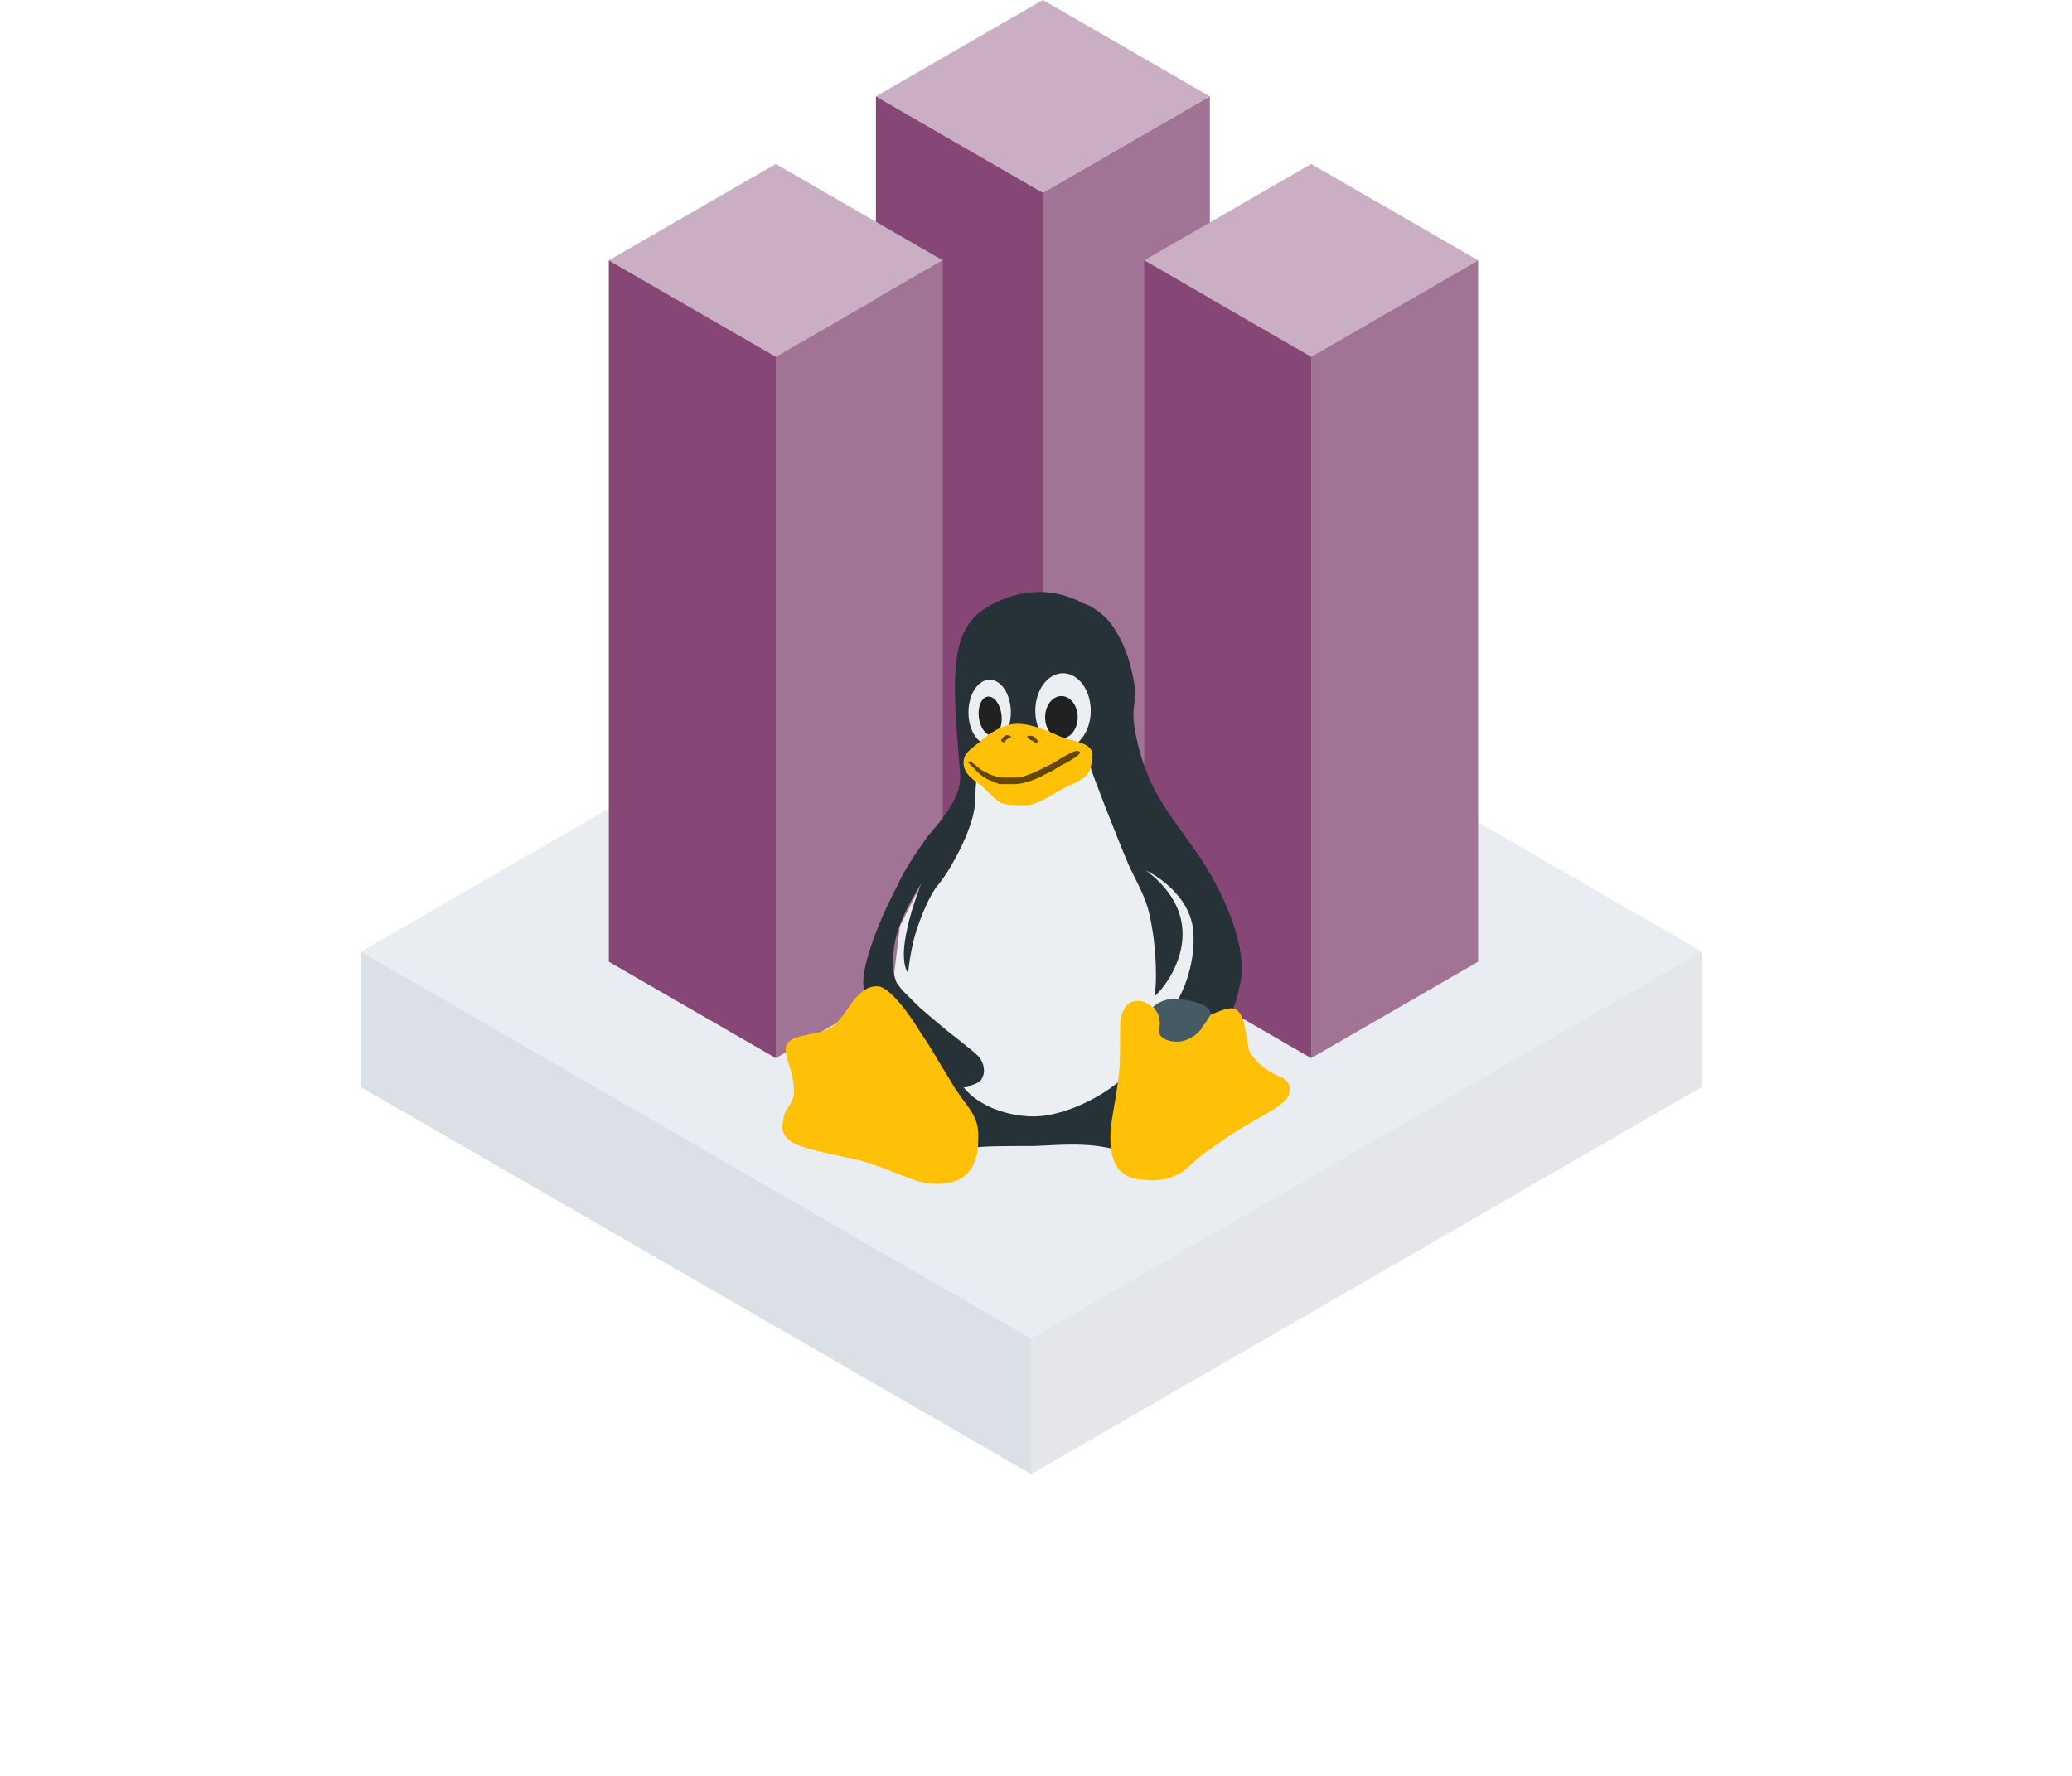 <?xml version="1.0" encoding="UTF-8"?>
<svg width="210px" height="180px" viewBox="0 0 210 180" version="1.1" xmlns="http://www.w3.org/2000/svg" xmlns:xlink="http://www.w3.org/1999/xlink">
    <title>icon-product-vps-xen-l</title>
    <defs>
        <path d="M0,0 L210,0 L210,180 L0,180 L0,0 Z" id="path-1"></path>
    </defs>
    <g id="icon-product-vps-xen-l" stroke="none" fill="none" transform="translate(0, -0)" xlink:href="#path-1">
        <rect id="Rectangle" x="0" y="0" width="210" height="180"></rect>
        <polygon id="Fill-4" fill="#E9EDF2" fill-rule="nonzero" points="36.589 96.455 104.553 135.694 172.515 96.457 104.551 57.217"></polygon>
        <polygon id="Fill-5" fill="#DAE0E5" fill-rule="nonzero" points="36.588 110.195 104.552 149.434 104.552 135.695 58.454 109.08 36.588 96.456"></polygon>
        <polygon id="Fill-6" fill="#E4E6EA" fill-rule="nonzero" points="172.484 110.17 104.52 149.409 104.52 135.67 172.484 96.431"></polygon>
        <polygon id="Fill-7" fill="#CAAEC3" fill-rule="nonzero" points="105.699 0 88.778 9.77 105.699 19.539 122.621 9.77"></polygon>
        <polygon id="Fill-8" fill="#864776" fill-rule="nonzero" points="88.777 80.86 105.699 90.63 105.699 19.539 88.777 9.77"></polygon>
        <polygon id="Fill-9" fill="#A17395" fill-rule="nonzero" points="105.699 90.63 122.621 80.86 122.621 9.77 105.699 19.54"></polygon>
        <polygon id="Fill-10" fill="#CAAEC3" fill-rule="nonzero" points="132.89 36.159 149.812 26.389 132.89 16.619 115.969 26.389"></polygon>
        <polygon id="Fill-11" fill="#864776" fill-rule="nonzero" points="115.968 97.479 132.89 107.249 132.89 36.158 115.968 26.389"></polygon>
        <polygon id="Fill-12" fill="#A17395" fill-rule="nonzero" points="132.89 107.249 149.812 97.479 149.812 26.389 132.89 36.159"></polygon>
        <polygon id="Fill-13" fill="#CAAEC3" fill-rule="nonzero" points="78.626 36.159 95.548 26.389 78.626 16.619 61.705 26.389"></polygon>
        <polygon id="Fill-14" fill="#864776" fill-rule="nonzero" points="61.704 97.479 78.626 107.249 78.626 36.158 61.704 26.389"></polygon>
        <polygon id="Fill-15" fill="#A17395" fill-rule="nonzero" points="78.626 107.249 95.548 97.479 95.548 26.389 78.626 36.159"></polygon>
        <g id="Group" stroke-width="1" fill-rule="evenodd" transform="translate(79.291, 60)">
            <polygon id="Path" fill="#ECEFF1" fill-rule="nonzero" points="18.534 16.996 18.699 20.797 16.055 25.754 11.924 33.851 11.097 40.627 14.072 50.211 20.847 54.012 31.093 54.012 40.677 46.741 44.973 35.339 35.059 23.275 32.249 16.5"></polygon>
            <path d="M41.999,26.415 C39.355,22.614 37.207,20.301 36.05,15.509 C34.893,10.716 36.381,12.038 35.389,7.907 C34.893,5.759 34.067,4.272 33.241,3.115 C32.249,1.958 31.093,1.297 30.432,1.132 C28.944,0.306 25.474,-1.016 21.178,1.297 C16.716,3.611 17.212,8.568 18.038,18.648 C18.038,19.309 17.873,20.136 17.542,20.797 C16.881,22.284 15.724,23.606 14.733,24.763 C13.576,26.415 12.419,28.068 11.593,29.885 C9.61,33.686 7.792,38.478 8.288,40.296 C9.114,40.131 19.525,55.995 19.525,56.325 C20.186,56.16 22.995,56.16 25.474,56.16 C28.944,55.995 30.927,55.83 33.737,56.491 C33.737,55.995 33.571,55.499 33.571,55.003 C33.571,54.012 33.737,53.186 33.902,52.029 C34.067,51.203 34.232,50.376 34.398,49.385 C32.745,50.872 29.771,52.525 26.961,53.02 C24.483,53.516 20.351,52.69 18.368,50.211 C18.534,50.211 18.864,50.211 19.029,50.046 C19.525,49.881 20.021,49.715 20.186,49.385 C20.682,48.559 20.351,47.732 20.021,47.237 C19.69,46.741 17.212,44.923 16.055,43.932 C14.898,42.94 14.237,42.444 13.576,41.783 C13.576,41.783 12.585,40.792 12.254,40.461 C11.924,40.131 11.758,39.8 11.593,39.635 C11.263,38.809 11.097,37.817 11.263,36.495 C11.428,34.678 12.089,33.19 12.915,31.538 C13.246,30.877 14.072,29.555 14.072,29.555 C14.072,29.555 11.263,36.495 12.75,38.644 C12.75,38.644 12.915,36.495 13.576,34.347 C14.072,32.86 14.898,30.712 15.89,29.555 C16.881,28.398 19.36,24.102 19.525,21.458 C19.525,20.301 19.69,19.144 19.69,18.318 C19.029,17.657 30.597,16.004 31.258,17.822 C31.423,18.483 33.737,24.432 35.059,27.572 C35.72,29.059 36.546,30.381 37.042,32.034 C37.537,33.851 37.868,36.33 37.868,38.809 C37.868,39.305 37.868,40.131 37.703,40.957 C38.033,40.957 44.478,34.017 36.876,28.233 C36.876,28.233 41.503,30.381 41.669,34.678 C41.834,38.148 40.347,40.957 40.016,41.453 C40.181,41.453 43.486,42.94 43.651,42.94 C44.312,42.94 45.634,42.444 45.634,42.444 C45.8,41.949 46.295,40.627 46.295,40.131 C47.452,36.33 44.643,30.216 41.999,26.415 Z" id="Path" fill="#263238" fill-rule="nonzero"></path>
            <g transform="translate(18.864, 8.238)" fill="#ECEFF1" fill-rule="nonzero" id="Oval">
                <ellipse cx="2.148" cy="3.966" rx="2.148" ry="3.305"></ellipse>
                <ellipse cx="9.584" cy="3.801" rx="2.809" ry="3.801"></ellipse>
            </g>
            <g transform="translate(19.669, 10.463)" fill="#212121" fill-rule="nonzero" id="Oval">
                <ellipse transform="translate(1.396, 2.112) rotate(-97.204) translate(-1.396, -2.112)" cx="1.396" cy="2.112" rx="1.983" ry="1.157"></ellipse>
                <ellipse cx="8.615" cy="2.237" rx="1.652" ry="2.148"></ellipse>
            </g>
            <g transform="translate(0, 13.361)" fill="#FFC107" fill-rule="nonzero" id="Path">
                <path d="M50.261,35.694 C49.6,35.363 48.444,34.868 47.452,33.38 C46.956,32.554 47.122,30.241 46.295,29.249 C45.8,28.588 45.139,28.919 44.973,28.919 C43.486,29.249 40.016,31.563 37.703,28.919 C37.372,28.588 36.876,28.092 36.05,28.092 C35.224,28.092 34.893,28.423 34.563,29.084 C34.232,29.745 34.232,30.241 34.232,31.893 C34.232,33.215 34.232,34.702 34.067,35.859 C33.737,38.668 33.241,40.321 33.241,41.973 C33.241,43.791 33.737,44.948 34.398,45.444 C34.893,45.939 35.72,46.27 37.537,46.27 C39.355,46.27 40.512,45.609 41.669,44.452 C42.495,43.626 43.156,43.295 45.469,41.643 C47.287,40.486 50.096,38.999 50.592,38.503 C50.922,38.173 51.418,38.007 51.418,37.016 C51.418,36.19 50.757,35.859 50.261,35.694 Z"></path>
                <path d="M17.046,36.19 C15.394,33.546 15.229,33.05 14.072,31.397 C13.08,29.745 10.932,26.605 9.61,26.605 C8.619,26.605 8.123,27.101 7.462,27.762 C6.801,28.423 6.14,29.91 4.983,30.736 C3.992,31.563 1.182,31.397 0.521,32.389 C-0.14,33.38 1.182,34.868 1.182,37.346 C1.182,38.338 0.356,38.999 0.191,39.66 C0.026,40.486 -0.14,40.982 0.191,41.643 C0.852,42.634 1.678,42.965 7.297,44.122 C10.271,44.783 13.08,46.435 14.898,46.6 C16.716,46.766 19.856,46.6 19.856,42.139 C20.021,39.495 18.534,38.834 17.046,36.19 Z"></path>
                <path d="M20.186,6.279 C19.195,5.618 18.368,4.957 18.368,3.966 C18.368,2.974 19.029,2.644 20.021,1.818 C20.186,1.652 22.004,0 23.822,0 C25.639,0 27.788,1.157 28.614,1.487 C30.101,1.818 31.588,2.148 31.423,3.305 C31.258,4.957 31.093,5.288 29.44,6.114 C28.283,6.445 26.135,8.262 24.648,8.262 C23.987,8.262 22.995,8.262 22.334,8.097 C21.839,7.932 21.012,7.106 20.186,6.279 Z"></path>
            </g>
            <g transform="translate(18.818, 14.056)" fill="#634703" fill-rule="nonzero" id="Path">
                <path d="M1.038,4.262 C1.368,4.593 1.864,4.923 2.36,5.089 C2.69,5.254 3.186,5.419 3.186,5.419 C3.847,5.419 4.343,5.419 4.673,5.419 C5.5,5.419 6.656,5.089 7.813,4.428 C8.97,3.932 9.135,3.601 9.961,3.271 C10.788,2.775 11.614,2.279 11.283,2.114 C10.953,1.949 10.622,2.114 9.466,2.775 C8.474,3.436 7.648,3.767 6.656,4.262 C6.161,4.428 5.5,4.758 5.004,4.758 C4.508,4.758 4.012,4.758 3.517,4.758 C3.021,4.758 2.69,4.593 2.195,4.428 C1.864,4.262 1.699,4.097 1.534,4.097 C1.203,3.932 0.542,3.271 0.212,3.106 C0.212,3.106 -0.119,3.106 0.046,3.271 C0.542,3.767 0.707,3.932 1.038,4.262 Z"></path>
                <path d="M5.995,0.627 C6.161,0.957 6.491,0.957 6.656,1.123 C6.822,1.288 6.987,1.288 6.987,1.288 C7.152,1.123 6.987,0.792 6.822,0.792 C6.822,0.462 5.995,0.462 5.995,0.627 Z"></path>
                <path d="M3.351,0.957 C3.351,1.123 3.682,1.288 3.682,1.123 C3.847,0.957 4.012,0.792 4.178,0.792 C4.508,0.627 4.343,0.462 3.847,0.462 C3.517,0.627 3.517,0.792 3.351,0.957 Z"></path>
            </g>
            <path d="M38.198,44.262 C38.198,44.427 38.198,44.593 38.198,44.758 C38.529,45.419 39.355,45.584 40.016,45.584 C41.008,45.584 41.999,44.923 42.495,44.262 C42.495,44.097 42.66,43.932 42.825,43.766 C43.156,43.271 43.321,42.94 43.486,42.775 C43.486,42.775 43.321,42.61 43.321,42.444 C43.156,42.114 42.66,41.783 41.999,41.618 C41.503,41.453 40.677,41.288 40.347,41.288 C38.859,41.122 38.033,41.618 37.537,42.114 C37.537,42.114 37.703,42.114 37.703,42.279 C38.033,42.61 38.198,42.94 38.198,43.436 C38.364,43.766 38.198,43.932 38.198,44.262 Z" id="Path" fill="#455A64" fill-rule="nonzero"></path>
        </g>
    </g>
</svg>